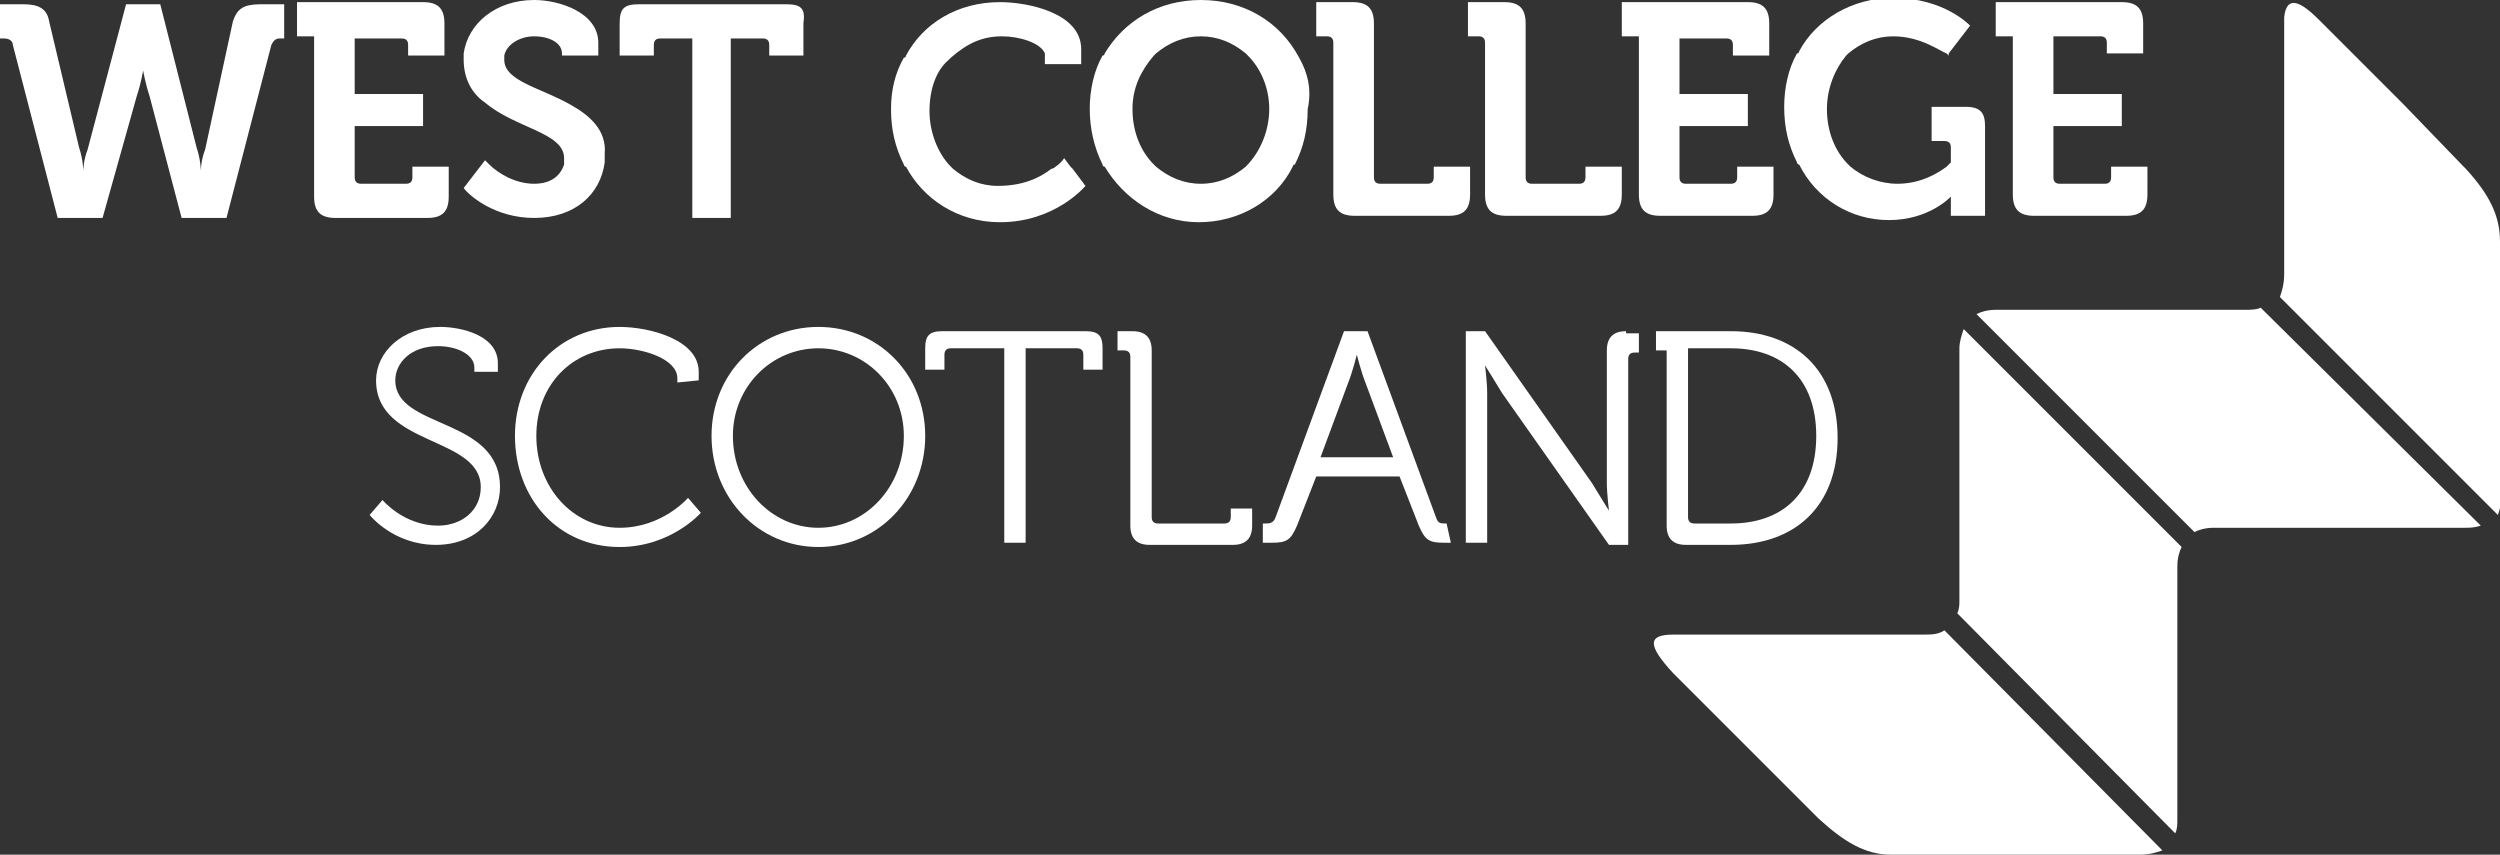 <?xml version="1.0" encoding="utf-8"?>
<!-- Generator: Adobe Illustrator 22.1.0, SVG Export Plug-In . SVG Version: 6.00 Build 0)  -->
<svg version="1.1" id="Layer_1" xmlns="http://www.w3.org/2000/svg" xmlns:xlink="http://www.w3.org/1999/xlink" x="0px" y="0px"
	 viewBox="0 0 117 40" style="enable-background:new 0 0 117 40;" xml:space="preserve">
<rect x="0" y="0" width="117" height="40" fill="#333333" stroke="none"/>
<style type="text/css">
	.st0{fill:#FFFFFF;}
</style>
<g>
	<path class="st0" d="M38.3,24.7c-2.2,0-4-1.9-4-4.3c0-2.3,1.8-4.1,4-4.1s4,1.8,4,4.1C42.3,22.8,40.5,24.7,38.3,24.7 M38.3,15.3
		c-2.8,0-5,2.2-5,5.1s2.2,5.2,5,5.2s5-2.3,5-5.2C43.3,17.5,41.1,15.3,38.3,15.3"/>
	<path class="st0" d="M50.8,15.5h-6.7c-0.6,0-0.8,0.2-0.8,0.8v1h0.9v-0.7c0-0.2,0.1-0.3,0.3-0.3H47v9.1h1v-9.1h2.4
		c0.2,0,0.3,0.1,0.3,0.3v0.7h0.9v-1C51.6,15.7,51.4,15.5,50.8,15.5"/>
	<path class="st0" d="M91,29.5c-0.3,0.2-0.6,0.2-1.1,0.2h-1.7l0,0h-1.5h-1.3h-0.8h-6.3c-1.2,0-1.2,0.5,0,1.8l4.6,4.6l2.2,2.2
		c1.2,1.1,2.2,1.7,3.4,1.7h6.3h0.8h4.1l0,0h0.4c0.5,0,0.8-0.1,1.1-0.2L91,29.5z"/>
	<path class="st0" d="M101.9,26.7L101.9,26.7v-0.2c0-0.4,0.1-0.7,0.2-0.9L91.9,15.4c-0.1,0.3-0.2,0.6-0.2,0.9l0,0v2.8l0,0v1.5v0.5v7
		c0,0.2,0,0.4-0.1,0.6L101.8,39c0.1-0.2,0.1-0.4,0.1-0.7v-0.1v-6.8v-0.5v-1.1v-0.1V26.7z"/>
	<path class="st0" d="M117,14.4v-3.1c0-1.2-0.5-2.2-1.6-3.4l0,0l-0.1-0.1l0,0l-2.8-2.9l-4-4c-1-1-1.5-1-1.6-0.1v6.3v0.3v5v0.2v0.2
		c0,0.5-0.1,0.8-0.2,1.1l10.2,10.2c0.1-0.3,0.2-0.6,0.2-1V23v-5.4v-0.3L117,14.4C117,14.5,117,14.5,117,14.4"/>
	<path class="st0" d="M105.8,14.4c-0.2,0.1-0.5,0.1-0.8,0.1h-1.7l0,0h-1.5h-1.7h-0.4h-6.3c-0.4,0-0.7,0.1-0.9,0.2l10.2,10.2
		c0.2-0.1,0.5-0.2,0.9-0.2h6.4h0.1h0.3h4.9c0.3,0,0.5,0,0.8-0.1L105.8,14.4z"/>
	<path class="st0" d="M76.1,15.5c-0.6,0-0.9,0.3-0.9,0.9v6.2c0,0.5,0.1,1.3,0.1,1.3l0,0c0,0-0.5-0.8-0.8-1.3l-5-7.1h-0.9V22v2.2l0,0
		v1.2l0,0h0.1h0.9v-0.9V22v-3.6c0-0.5-0.1-1.3-0.1-1.3l0,0c0,0,0.5,0.8,0.8,1.3l5,7.1h0.9v-8.7c0-0.2,0.1-0.3,0.3-0.3h0.2v-0.9h-0.6
		V15.5z"/>
	<path class="st0" d="M61.8,21.4l1.3-3.5c0.2-0.5,0.4-1.3,0.4-1.3l0,0c0,0,0.2,0.8,0.4,1.3l1.3,3.5H61.8z M67.7,24.5
		c-0.3,0-0.4,0-0.5-0.3L64,15.5h-1.1l-3.2,8.7c-0.1,0.3-0.3,0.3-0.5,0.3h-0.1v0.9h0.4c0.7,0,0.9-0.1,1.2-0.8l0.9-2.3h3.9l0.9,2.3
		c0.3,0.7,0.5,0.8,1.2,0.8h0.3L67.7,24.5L67.7,24.5z"/>
	<path class="st0" d="M81,24.5h-1.7c-0.2,0-0.3-0.1-0.3-0.3v-7.9h2c2.4,0,4,1.4,4,4.1S83.4,24.5,81,24.5 M81,15.5h-3.5v0.9H78v8.2
		c0,0.6,0.3,0.9,0.9,0.9H81c3,0,5-1.8,5-5S84,15.5,81,15.5"/>
	<path class="st0" d="M36.8,0.2h-6.9c-0.7,0-0.9,0.2-0.9,0.9v1.5h1.6V2.1c0-0.2,0.1-0.3,0.3-0.3h1.5v0.8v0.1v5v0.1v2.4h1.8V7.8V7.7
		v-5V2.6V1.8h1.5c0.2,0,0.3,0.1,0.3,0.3v0.5h1.6V1.1C37.7,0.4,37.5,0.2,36.8,0.2"/>
	<path class="st0" d="M58.3,7.8c-0.6,0.5-1.3,0.8-2.1,0.8s-1.5-0.3-2.1-0.8L54,7.7c-0.6-0.6-1-1.5-1-2.6c0-1,0.4-1.8,1-2.5l0.1-0.1
		c0.6-0.5,1.3-0.8,2.1-0.8s1.5,0.3,2.1,0.8l0.1,0.1c0.6,0.6,1,1.5,1,2.5S59,7.1,58.3,7.8C58.4,7.8,58.4,7.8,58.3,7.8 M60.8,2.7
		C60.8,2.7,60.8,2.6,60.8,2.7C59.9,1,58.2,0,56.2,0s-3.6,1-4.5,2.5c0,0,0,0.1-0.1,0.1C51.2,3.3,51,4.2,51,5.1s0.2,1.8,0.6,2.6
		c0,0,0,0.1,0.1,0.1c0.9,1.5,2.5,2.6,4.4,2.6s3.6-1,4.4-2.6c0,0,0-0.1,0.1-0.1c0.4-0.8,0.6-1.6,0.6-2.6C61.4,4.2,61.2,3.4,60.8,2.7"
		/>
	<path class="st0" d="M92,5h-1.6v1.6H91c0.2,0,0.3,0.1,0.3,0.3v0.7c0,0,0,0-0.1,0.1l-0.1,0.1c-0.4,0.3-1.2,0.8-2.3,0.8
		c-0.8,0-1.6-0.3-2.2-0.8l-0.1-0.1c-0.6-0.6-1-1.5-1-2.6c0-1,0.4-1.9,0.9-2.5l0.1-0.1c0.6-0.5,1.3-0.8,2.1-0.8
		c1.3,0,2.2,0.7,2.5,0.8l0.1,0.1V2.5l1-1.3c0,0-1.2-1.3-3.6-1.3c-1.9,0-3.6,1-4.4,2.5c0,0,0,0.1-0.1,0.1c-0.4,0.7-0.6,1.6-0.6,2.5
		c0,1,0.2,1.8,0.6,2.6c0,0,0,0.1,0.1,0.1c0.8,1.6,2.4,2.6,4.2,2.6c1.9,0,2.9-1.1,2.9-1.1l0,0c0,0,0,0.2,0,0.4v0.5h1.6V7.8V7.7V5.9
		C92.9,5.3,92.7,5,92,5"/>
	<path class="st0" d="M10.9,1L9.6,7C9.4,7.5,9.4,8,9.4,8l0,0c0,0,0-0.5-0.2-1.1L7.5,0.2H5.9L4.1,7C3.9,7.5,3.9,8,3.9,8l0,0
		c0,0,0-0.5-0.2-1.1L2.3,1C2.2,0.4,1.8,0.2,1.1,0.2H0v1.6h0.2c0.2,0,0.4,0.1,0.4,0.3l2.1,8.1h2.1l1.6-5.7c0.2-0.6,0.3-1.2,0.3-1.2
		l0,0c0,0,0.1,0.6,0.3,1.2l1.5,5.7h2.1l2.1-8.1c0.1-0.2,0.2-0.3,0.4-0.3h0.2V0.2h-1.1C11.4,0.2,11.1,0.4,10.9,1"/>
	<path class="st0" d="M19.3,8.3c0,0.2-0.1,0.3-0.3,0.3h-2.1c-0.2,0-0.3-0.1-0.3-0.3V5.9h3.2V4.4h-3.2V1.8h2.2c0.2,0,0.3,0.1,0.3,0.3
		v0.5h1.7V1.1c0-0.7-0.3-1-1-1h-5.7h-0.2v1.6h0.2h0.6v7.5c0,0.7,0.3,1,1,1H20c0.7,0,1-0.3,1-1V7.8h-1.7V8.3z"/>
	<path class="st0" d="M67.1,7.8v0.5c0,0.2-0.1,0.3-0.3,0.3h-2.2c-0.2,0-0.3-0.1-0.3-0.3V7.8V7.7v-5V2.6V1.1c0-0.7-0.3-1-1-1h-1.7
		v1.6h0.5c0.2,0,0.3,0.1,0.3,0.3v0.5v0.1v5v0.1v1.4c0,0.7,0.3,1,1,1h4.4c0.7,0,1-0.3,1-1V7.8H67.1z"/>
	<path class="st0" d="M74.2,7.8v0.5c0,0.2-0.1,0.3-0.3,0.3h-2.2c-0.2,0-0.3-0.1-0.3-0.3V7.8V7.7v-5V2.6V1.1c0-0.7-0.3-1-1-1h-1.7
		v1.6h0.5c0.2,0,0.3,0.1,0.3,0.3v0.5v0.1v5v0.1v1.4c0,0.7,0.3,1,1,1h4.4c0.7,0,1-0.3,1-1V7.8H74.2z"/>
	<path class="st0" d="M81.3,7.8v0.5c0,0.2-0.1,0.3-0.3,0.3h-2.1c-0.2,0-0.3-0.1-0.3-0.3V7.8V7.7V5.9h3.2V4.4h-3.2V2.7V2.6V1.8h2.2
		c0.2,0,0.3,0.1,0.3,0.3v0.5h1.7V1.1c0-0.7-0.3-1-1-1h-5.9v1.6h0.8v0.8v0.1v5v0.1v1.4c0,0.7,0.3,1,1,1H82c0.7,0,1-0.3,1-1V7.8H81.3z
		"/>
	<path class="st0" d="M98.8,7.8v0.5c0,0.2-0.1,0.3-0.3,0.3h-2.1c-0.2,0-0.3-0.1-0.3-0.3V7.8V7.7V5.9h3.2V4.4h-3.2V2.7V2.5V1.7h2.2
		c0.2,0,0.3,0.1,0.3,0.3v0.5h1.7V1.1c0-0.7-0.3-1-1-1h-5.9v1.6h0.8v0.8v0.1v5v0.1v1.4c0,0.7,0.3,1,1,1h4.3c0.7,0,1-0.3,1-1V7.8H98.8
		z"/>
	<path class="st0" d="M26.7,4.9c-1.4-0.8-3.1-1.1-3.1-2.1V2.7l0,0V2.6c0.1-0.5,0.7-0.9,1.4-0.9c0.7,0,1.3,0.3,1.3,0.8v0.1H28V2
		c0-1.4-1.8-2-3-2c-1.8,0-3.1,1.1-3.3,2.5v0.1l0,0c0,0.1,0,0.1,0,0.2c0,0.9,0.4,1.6,1,2c1.4,1.2,3.7,1.4,3.7,2.6c0,0.1,0,0.1,0,0.2
		v0.1c-0.2,0.6-0.7,0.9-1.4,0.9c-0.9,0-1.7-0.5-2.1-0.9l-0.1-0.1c0,0,0,0-0.1-0.1l-1,1.3c0.3,0.4,1.5,1.4,3.3,1.4
		c1.9,0,3.1-1.1,3.3-2.6V7.5c0-0.1,0-0.2,0-0.3C28.4,6.1,27.6,5.4,26.7,4.9"/>
	<path class="st0" d="M57.6,23.8v0.4c0,0.2-0.1,0.3-0.3,0.3h-3.1c-0.2,0-0.3-0.1-0.3-0.3v-0.4v-0.2v-7.2c0-0.6-0.3-0.9-0.9-0.9h-0.7
		v0.9h0.3c0.2,0,0.3,0.1,0.3,0.3v6.9v0.2v0.8c0,0.6,0.3,0.9,0.9,0.9h3.9c0.6,0,0.9-0.3,0.9-0.9v-0.8C58.6,23.8,57.6,23.8,57.6,23.8z
		"/>
	<path class="st0" d="M50.6,3V2.7V2.6V2.3c0-1.7-2.5-2.2-3.8-2.2c-2,0-3.6,1-4.4,2.5c0,0,0,0.1-0.1,0.1c-0.4,0.7-0.6,1.5-0.6,2.4
		c0,1,0.2,1.8,0.6,2.6c0,0,0,0.1,0.1,0.1c0.8,1.5,2.4,2.6,4.4,2.6c2.6,0,4-1.7,4-1.7l-0.6-0.8l-0.1-0.1l-0.3-0.4
		c0,0-0.1,0.2-0.4,0.4c0,0-0.1,0.1-0.2,0.1c-0.5,0.4-1.3,0.8-2.5,0.8c-0.8,0-1.5-0.3-2.1-0.8l-0.1-0.1c-0.6-0.6-1-1.6-1-2.6
		s0.3-1.9,0.9-2.4l0.1-0.1c0.8-0.7,1.5-1,2.4-1c0.8,0,1.8,0.3,2,0.8v0.1v0.1V3H50.6z"/>
	<path class="st0" d="M23.3,17.5V17c0-1.3-1.7-1.7-2.7-1.7c-1.8,0-3,1.2-3,2.5c0,3.1,4.9,2.6,4.9,5c0,1.1-0.9,1.8-2,1.8
		c-1.6,0-2.6-1.2-2.6-1.2l-0.6,0.7c0,0,1.1,1.4,3.1,1.4c1.9,0,3-1.3,3-2.7c0-3.3-4.9-2.7-4.9-5c0-0.8,0.7-1.6,2-1.6
		c0.9,0,1.7,0.4,1.7,1v0.2h1.1V17.5z"/>
	<path class="st0" d="M32.7,17.8v-0.4c0-1.5-2.3-2.1-3.7-2.1c-2.8,0-4.9,2.2-4.9,5.1s2,5.2,4.9,5.2c2.4,0,3.8-1.6,3.8-1.6l-0.6-0.7
		c0,0-1.2,1.4-3.2,1.4c-2.2,0-3.9-1.9-3.9-4.3s1.7-4.1,3.9-4.1c1.1,0,2.7,0.5,2.7,1.4v0.2L32.7,17.8L32.7,17.8z"/>
</g>
</svg>
